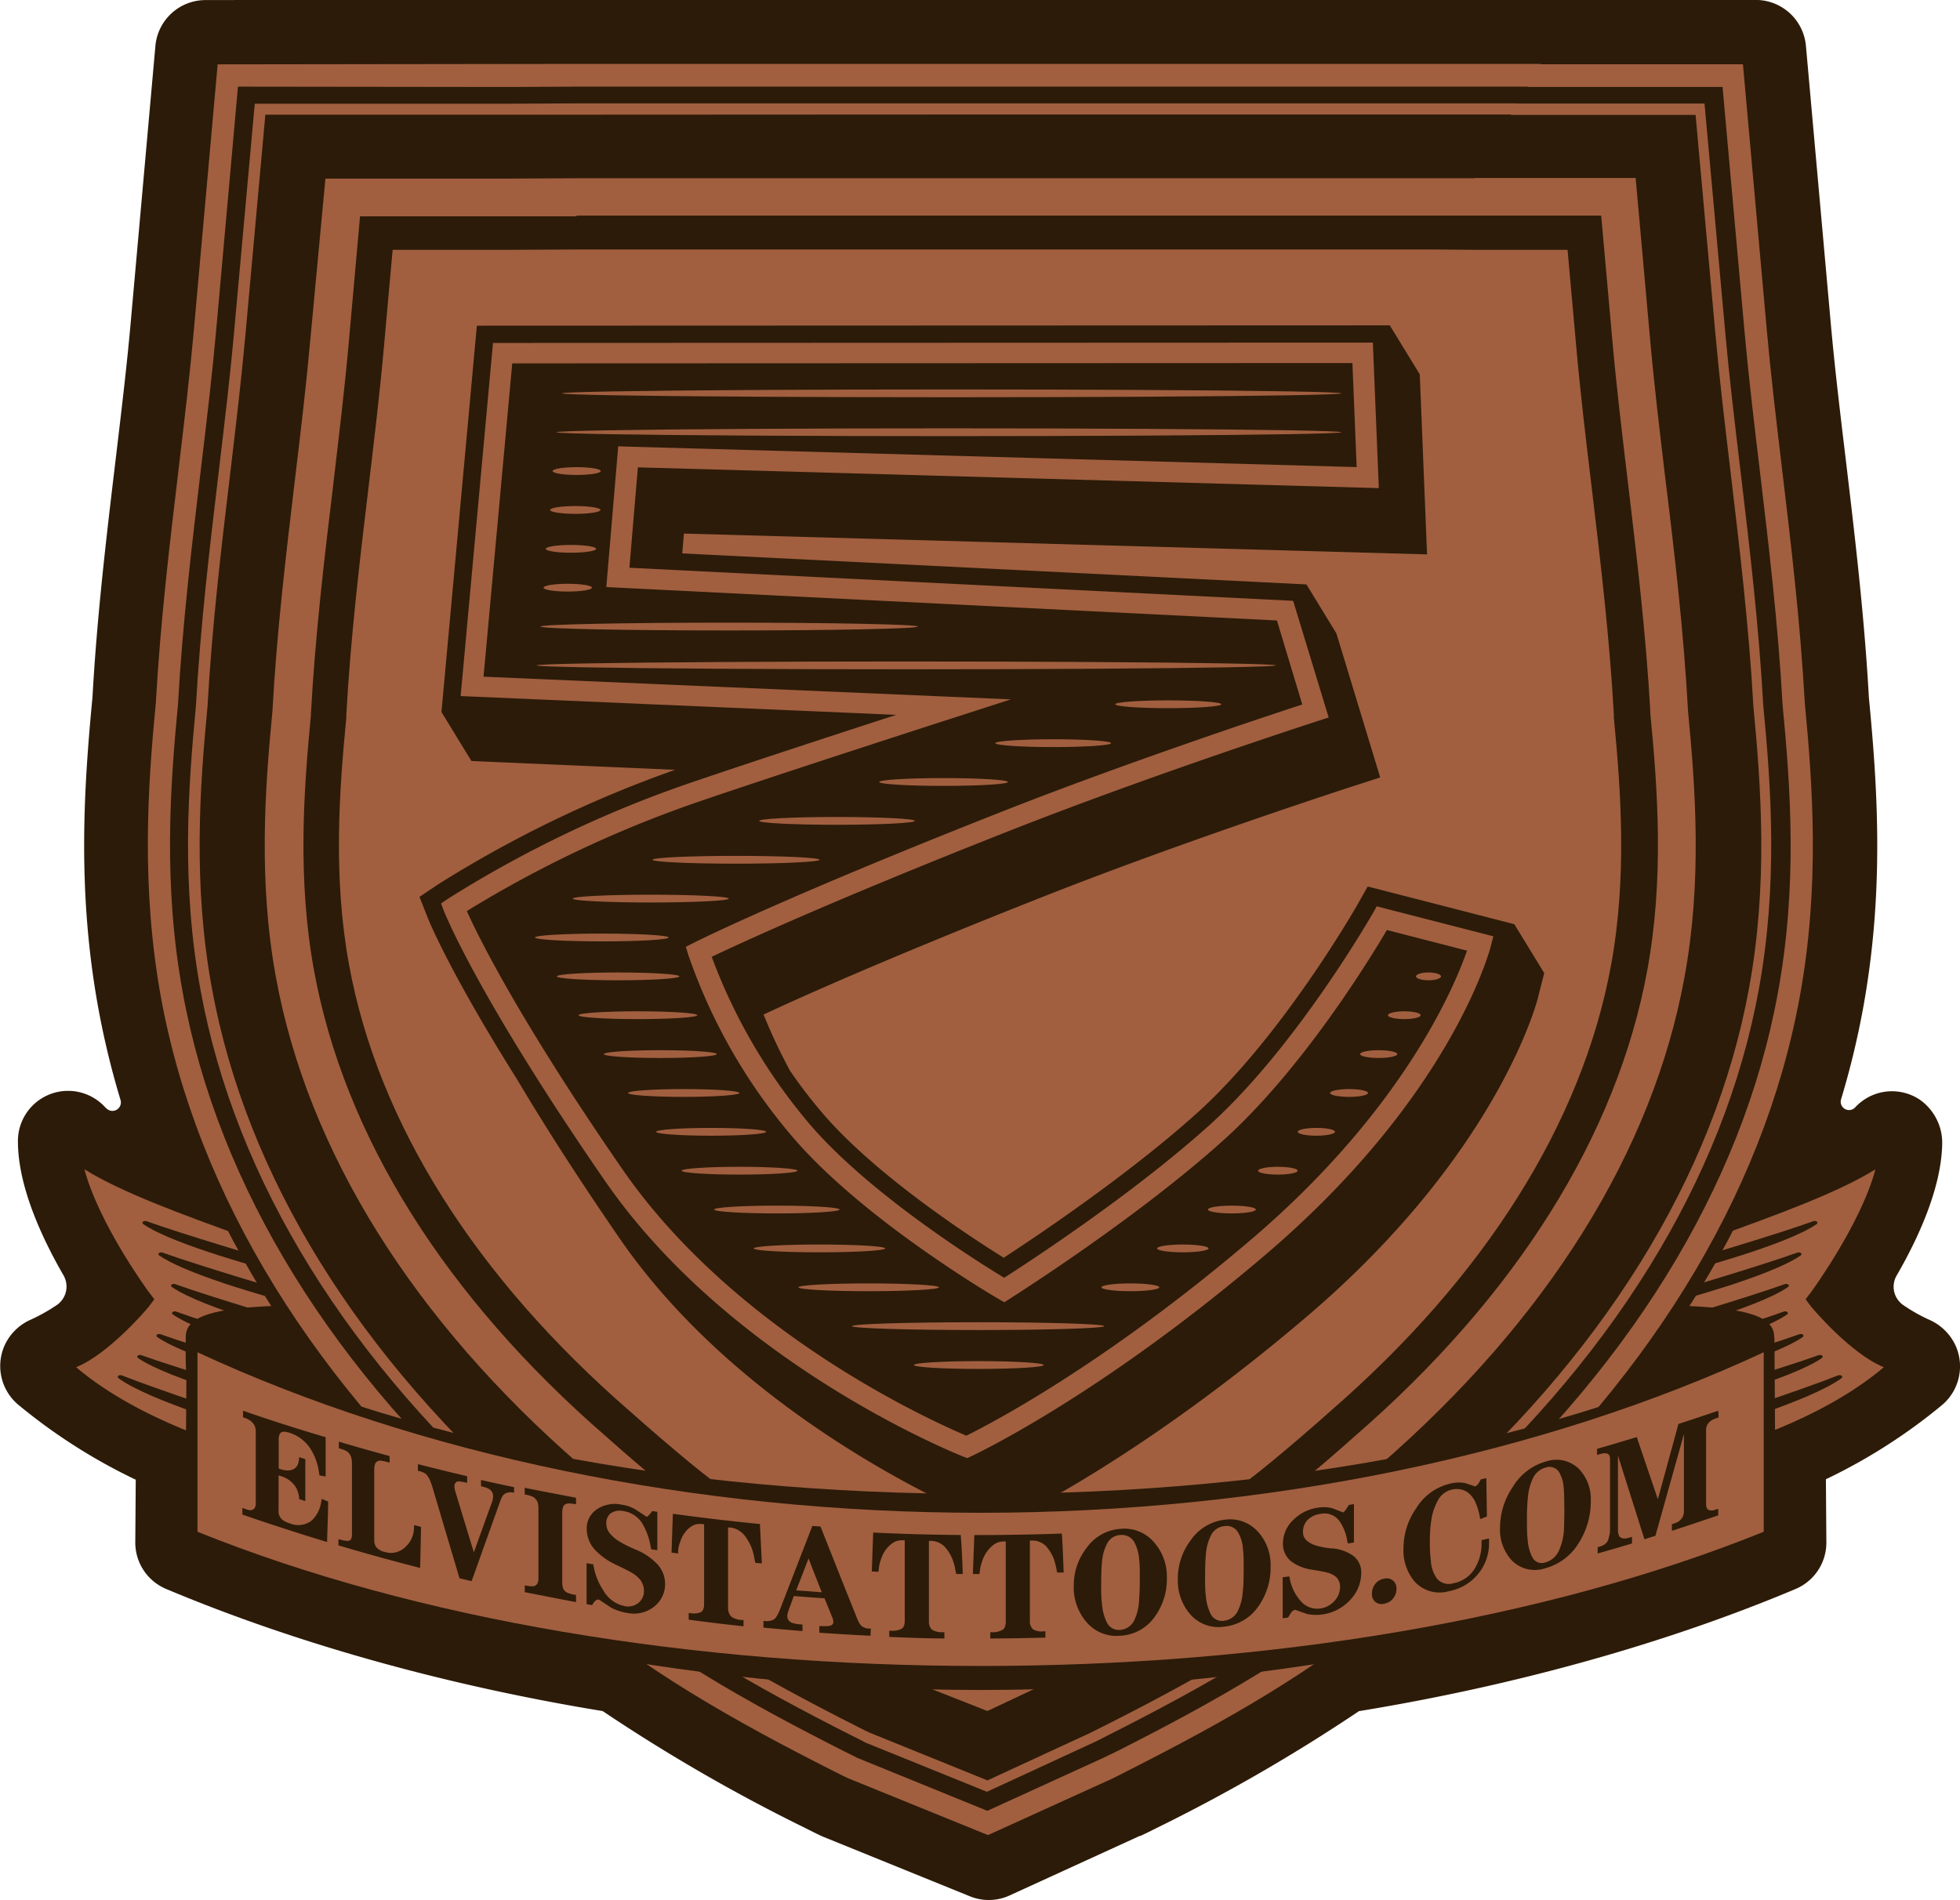 <svg id="Layer_1" data-name="Layer 1" xmlns="http://www.w3.org/2000/svg" viewBox="0 0 296.27 287.29"><defs><style>.cls-1{fill:#2c1b08;}.cls-2{fill:#a15f40;}</style></defs><path class="cls-1" d="M1014.49,433.38a7.86,7.86,0,0,0-4.15-4.18,25.63,25.63,0,0,1-3.86-2.19,3.37,3.37,0,0,1-1-4.48c3.22-5.57,6.65-13,6.87-19.58a8,8,0,0,0-3.38-7,7.57,7.57,0,0,0-9.77,1.17l0,0a1.26,1.26,0,0,1-2.12-1.25,126,126,0,0,0,3.31-13.68c3.26-17.81,2.18-33.57.89-47-.7-12.56-2.14-24.58-3.52-36.22-.86-7.13-1.66-13.86-2.24-20.35l-3.76-42a7.62,7.62,0,0,0-7.57-6.94H953.79a7.57,7.57,0,0,0-.95-.06h0l-85.83,0-61.23,0-55.95.08a7.61,7.61,0,0,0-7.56,6.94l-3.75,42c-.58,6.48-1.4,13.3-2.26,20.53-1.38,11.57-2.81,23.53-3.5,35.92-1.28,13.44-2.37,29.26.89,47.07A126.67,126.67,0,0,0,737,396a1.28,1.28,0,0,1-2.08,1.32l-.25-.23a7.58,7.58,0,0,0-13.18,5.17c0,6.75,3.56,14.48,6.89,20.25a3.39,3.39,0,0,1-1,4.48,27,27,0,0,1-3.86,2.18,7.79,7.79,0,0,0-4.15,4.18,7.65,7.65,0,0,0,2.19,8.74,85.58,85.58,0,0,0,17.74,11.32l-.07,9.43a7.61,7.61,0,0,0,4.65,7.08c19.51,8.21,42.3,14.59,66,18.47a261.53,261.53,0,0,0,30.68,17.71c1.2.61,2,1,2.48,1.22l.34.14,22,8.93a7.56,7.56,0,0,0,6-.12l19.67-9,.11,0c.36-.17,1.16-.55,2.39-1.17a262.77,262.77,0,0,0,30.65-17.7c23.71-3.88,46.5-10.26,66-18.47a7.61,7.61,0,0,0,4.65-7.08l-.07-9.51a84.8,84.8,0,0,0,17.58-11.24A7.66,7.66,0,0,0,1014.49,433.38Z" transform="translate(-718.78 -229.69)"/><polygon class="cls-1" points="41.22 218.69 22.99 207.16 34.47 190.22 62.15 196.32 74.98 224.79 41.22 218.69"/><path class="cls-1" d="M756.78,451.76a78.64,78.64,0,0,1-30.41-15.51c7.56-3.31,13.45-10.1,13.45-10.1s-10.73-14.37-10.73-23.86c8.78,9.49,56,19,49.29,25.75s-39.16.68-29.71,9.49S756.78,451.76,756.78,451.76Z" transform="translate(-718.78 -229.69)"/><path class="cls-2" d="M754.56,448.6c-.73-2.15-2.57-5.48-7.13-9.73-.73-.68-.57-4.16-.57-7.08,0-3.26,4.78-4.24,12.67-4.63,6.68-.34,15,2.17,17.57-.41l.1-.13c-.75-2.38-13.36-6.95-21.73-10-9-3.26-18.28-6.62-23.93-10.14,2.24,8.36,9.64,18.43,9.73,18.55l.84,1.1-.83,1.1c-.22.3-6.07,7.2-11,9.17C740.1,444.73,754.56,448.6,754.56,448.6Z" transform="translate(-718.78 -229.69)"/><path class="cls-1" d="M759.33,420.12s-12.9-3.81-18.37-5.79c-.46-.16-.87.19-.52.44,4.65,3.23,19.81,7.18,19.81,7.18Z" transform="translate(-718.78 -229.69)"/><path class="cls-1" d="M761.75,424.86s-12.91-3.81-18.37-5.78c-.46-.16-.88.18-.52.43,4.65,3.24,19.8,7.19,19.8,7.19Z" transform="translate(-718.78 -229.69)"/><path class="cls-1" d="M763.66,429.63s-12.91-3.81-18.37-5.78c-.46-.17-.88.18-.52.43,4.65,3.24,19.8,7.19,19.8,7.19Z" transform="translate(-718.78 -229.69)"/><path class="cls-1" d="M763.8,433.77S750.9,430,745.43,428c-.45-.17-.87.18-.51.43,4.65,3.24,19.8,7.19,19.8,7.19Z" transform="translate(-718.78 -229.69)"/><path class="cls-1" d="M761.44,437.2s-12.9-3.81-18.37-5.78c-.45-.17-.87.18-.51.43,4.65,3.24,19.8,7.18,19.8,7.18Z" transform="translate(-718.78 -229.69)"/><path class="cls-1" d="M758.54,440.37s-12.9-3.81-18.37-5.78c-.45-.16-.87.18-.51.43,4.65,3.24,19.8,7.19,19.8,7.19Z" transform="translate(-718.78 -229.69)"/><path class="cls-1" d="M755.41,444s-12.78-4.21-18.18-6.35c-.45-.18-.88.16-.53.42,4.55,3.38,19.57,7.79,19.57,7.79Z" transform="translate(-718.78 -229.69)"/><polygon class="cls-1" points="230.96 220.72 268.1 209.88 266.08 196.32 251.9 186.83 229.61 194.29 230.96 220.72"/><path class="cls-1" d="M977,451.76a78.64,78.64,0,0,0,30.41-15.51c-7.56-3.31-13.45-10.1-13.45-10.1s10.73-14.37,10.73-23.86c-8.78,9.49-56.05,19-49.3,25.75s39.17.68,29.71,9.49S977,451.76,977,451.76Z" transform="translate(-718.78 -229.69)"/><path class="cls-2" d="M979.26,448.6c.73-2.15,2.57-5.48,7.13-9.73.72-.68.57-4.16.57-7.08,0-3.26-4.79-4.24-12.67-4.63-6.68-.34-15,2.17-17.57-.41l-.11-.13c.76-2.38,13.37-6.95,21.73-10,9-3.26,18.29-6.62,23.93-10.14-2.24,8.36-9.64,18.43-9.72,18.55l-.84,1.1.83,1.1c.22.3,6.07,7.2,11,9.17C993.72,444.73,979.26,448.6,979.26,448.6Z" transform="translate(-718.78 -229.69)"/><path class="cls-1" d="M974.49,420.12s12.9-3.81,18.37-5.79c.45-.16.87.19.51.44-4.65,3.23-19.8,7.18-19.8,7.18Z" transform="translate(-718.78 -229.69)"/><path class="cls-1" d="M972.07,424.86s12.9-3.81,18.37-5.78c.46-.16.87.18.52.43-4.65,3.24-19.81,7.19-19.81,7.19Z" transform="translate(-718.78 -229.69)"/><path class="cls-1" d="M970.16,429.63s12.9-3.81,18.37-5.78c.46-.17.87.18.52.43-4.65,3.24-19.81,7.19-19.81,7.19Z" transform="translate(-718.78 -229.69)"/><path class="cls-1" d="M970,433.77S982.92,430,988.38,428c.46-.17.88.18.52.43-4.65,3.24-19.8,7.19-19.8,7.19Z" transform="translate(-718.78 -229.69)"/><path class="cls-1" d="M972.38,437.2s12.9-3.81,18.37-5.78c.45-.17.87.18.51.43-4.65,3.24-19.8,7.18-19.8,7.18Z" transform="translate(-718.78 -229.69)"/><path class="cls-1" d="M975.28,440.37s12.9-3.81,18.37-5.78c.45-.16.87.18.51.43-4.65,3.24-19.8,7.19-19.8,7.19Z" transform="translate(-718.78 -229.69)"/><path class="cls-1" d="M978.41,444s12.78-4.21,18.18-6.35c.45-.18.88.16.53.42-4.55,3.38-19.57,7.79-19.57,7.79Z" transform="translate(-718.78 -229.69)"/><path class="cls-1" d="M993.65,335.81c-.69-12.38-2.12-24.33-3.5-35.89-.86-7.19-1.67-14-2.26-20.57l-3.76-42-31.26,0,0-.06-85.84,0-61.22,0-55.95.07-3.75,42c-.59,6.58-1.42,13.46-2.28,20.75-1.38,11.5-2.8,23.39-3.47,35.6-1.24,13-2.31,28.2.78,45.11,5.59,30.59,23.63,59.84,52.15,84.56,3,2.71,6.19,5.41,9.62,8.25,12.69,10.51,25.6,17.88,41.07,25.71,1.09.55,1.82.89,2.26,1.1l21.95,8.92,19.67-9c.34-.16,1.09-.52,2.22-1.09,15.45-7.82,28.34-15.18,41-25.69,3.5-2.9,6.57-5.53,9.36-8,28.69-24.89,46.82-54.2,52.41-84.78C996,363.92,994.89,348.73,993.65,335.81Z" transform="translate(-718.78 -229.69)"/><path class="cls-1" d="M868.08,505.31,847.69,497c-.33-.16-1-.49-2.07-1-15.25-7.72-28-15-40.38-25.25-3.4-2.81-6.51-5.48-9.52-8.17-27.88-24.17-45.53-52.71-51-82.45-3-16.41-2-31.35-.73-44.08.68-12.24,2.09-24.09,3.46-35.55.87-7.32,1.69-14.21,2.28-20.83l3.46-38.57,42.64,0,9.93,0,61.21,0,83.71,0,0,.06h30l3.45,38.58c.59,6.61,1.41,13.45,2.28,20.69,1.37,11.53,2.79,23.45,3.47,35.69,1.22,12.74,2.26,27.69-.74,44.08-5.43,29.74-23.13,58.32-51.18,82.65-2.8,2.49-5.86,5.12-9.3,8C916.31,481,903.62,488.28,888.38,496c-1.09.55-1.8.89-2.13,1Z" transform="translate(-718.78 -229.69)"/><path class="cls-2" d="M868.12,507.14l-21.06-8.56c-.42-.19-1.14-.53-2.19-1.07-15.36-7.76-28.16-15.07-40.7-25.45-3.42-2.84-6.55-5.52-9.56-8.21-28.18-24.43-46-53.28-51.51-83.41-3-16.65-2-31.72-.76-44.54.68-12.22,2.1-24.09,3.47-35.56.87-7.32,1.69-14.2,2.28-20.81l3.59-40.11,54.11-.07,61.21,0,84.67,0,0,.06h30.57l3.6,40.11c.59,6.61,1.4,13.42,2.26,20.64,1.38,11.54,2.8,23.47,3.49,35.8,1.22,12.75,2.28,27.83-.77,44.48-5.5,30.12-23.39,59-51.74,83.61-2.79,2.5-5.84,5.12-9.32,8-12.55,10.39-25.33,17.68-40.66,25.44L887,498.56ZM754.75,242.79l-3.31,37c-.6,6.66-1.42,13.57-2.3,20.88-1.36,11.45-2.77,23.26-3.45,35.44-1.21,12.66-2.25,27.46.72,43.68,5.36,29.37,22.8,57.55,50.41,81.49,3,2.67,6.09,5.33,9.49,8.14,12.3,10.19,24.91,17.38,40.07,25.05,1,.51,1.7.83,2,1l19.64,8,17.52-8,2.07-1c15.13-7.66,27.73-14.84,40-25,3.45-2.85,6.47-5.45,9.25-7.93,27.78-24.09,45.29-52.33,50.65-81.69,3-16.23,1.93-31,.72-43.62-.68-12.28-2.1-24.16-3.47-35.65-.87-7.24-1.68-14.08-2.28-20.74l-3.32-37-29.43,0,0-.05-82.74,0-61.21,0-9.92.05Z" transform="translate(-718.78 -229.69)"/><path class="cls-2" d="M947.17,247l0,.06h27.91l3,33.14c.6,6.69,1.42,13.57,2.29,20.85,1.37,11.54,2.78,23.35,3.45,35.45,1.19,12.41,2.21,26.94-.66,42.6-5.19,28.42-22.22,55.82-49.23,79.24-2.75,2.46-5.79,5.07-9.19,7.88-12,9.93-24.34,17-39.21,24.49-1,.51-1.66.82-2,1l-15.49,7.16-17.7-7.17c-.31-.14-1-.45-1.91-.93-14.89-7.54-27.25-14.58-39.24-24.51-3.36-2.78-6.42-5.4-9.35-8C773,434.9,756,407.52,750.81,379.1c-2.87-15.67-1.85-30.2-.66-42.61.67-12.1,2.07-23.91,3.44-35.32.88-7.42,1.7-14.31,2.3-21l3-33.14,37,0,10,0L867,247l80.17,0m1-1.68h-1l-80.17,0-61.18,0-10,.05-37,0h-1.53l-.14,1.53-3,33.14c-.6,6.67-1.43,13.59-2.3,20.92-1.37,11.46-2.77,23.26-3.45,35.4-1.19,12.47-2.23,27.11.69,43,5.26,28.8,22.42,56.49,49.62,80.08,3,2.63,6,5.26,9.38,8,12.11,10,24.57,17.13,39.55,24.71,1,.5,1.64.81,1.95,1l0,0h0l17.7,7.17.68.27.65-.3,15.49-7.16c.31-.14,1-.47,2-1,15-7.57,27.42-14.67,39.52-24.69,3.4-2.81,6.42-5.4,9.23-7.92,27.29-23.66,44.51-51.4,49.77-80.19,2.91-15.92,1.88-30.56.68-43-.67-12.14-2.08-24-3.45-35.52-.87-7.28-1.69-14.14-2.29-20.81l-3-33.13-.14-1.53h-1.53l-27,0,0-.05Z" transform="translate(-718.78 -229.69)"/><path class="cls-2" d="M805.87,262.29l61.12,0,71.37,0,0,0h22.45l1.72,19.19c.62,6.93,1.46,13.93,2.35,21.37,1.34,11.27,2.73,22.91,3.37,34.6v.24c1.11,11.44,2.07,24.81-.46,38.65-4.57,25-19.86,49.35-44.21,70.48l0,0,0,0c-2.71,2.43-5.61,4.91-8.85,7.6-10.87,9-22.37,15.53-36.3,22.58l-1.55.76-9,4.22L857,477.79c-.28-.13-.74-.35-1.36-.67-13.94-7.05-25.45-13.59-36.32-22.59-3.21-2.66-6.13-5.16-8.92-7.65l0,0,0,0c-24.31-21.09-39.58-45.44-44.15-70.44-2.53-13.85-1.57-27.21-.47-38.64l0-.12v-.12c.64-11.69,2-23.31,3.37-34.55v-.08c.88-7.43,1.72-14.44,2.34-21.34l1.71-19.19h22.77l10,0m135.7-5.76-74.58,0-61.12,0-10,.05h-28L765.69,281c-.61,6.83-1.44,13.8-2.33,21.21-1.35,11.34-2.75,23.07-3.4,35-1.14,11.85-2.13,25.7.53,40.25,4.81,26.29,20.75,51.81,46,73.75,2.86,2.55,5.83,5.09,9.08,7.78,11.28,9.34,23.1,16.07,37.38,23.3l1.67.81,13.41,5.28,11.2-5.27,1.7-.83c14.27-7.22,26.09-13.94,37.37-23.29,3.3-2.73,6.27-5.28,9-7.73,25.36-22,41.3-47.51,46.1-73.8,2.67-14.54,1.68-28.4.54-40.25-.65-11.88-2-23.6-3.41-35-.88-7.37-1.71-14.33-2.32-21.18l-2.19-24.43H941.6l0-.05Z" transform="translate(-718.78 -229.69)"/><path class="cls-2" d="M859.27,473.16l-1.11-.55c-13.57-6.86-24.77-13.22-35.26-21.9-3.13-2.6-6-5.06-8.77-7.53-23.54-20.41-38.23-43.77-42.59-67.64-2.43-13.25-1.49-26.22-.41-37.34l0-.43c.63-11.55,2-23.1,3.34-34.26.9-7.54,1.74-14.58,2.36-21.55l1.3-14.5h17.71l10-.05,61.07,0,68.78,0,5.83.05h14.21l1.3,14.5c.62,7,1.45,14,2.34,21.37,1.35,11.35,2.73,22.91,3.36,34.44l0,.43c1.07,11.13,2,24.1-.41,37.34-4.36,23.87-19.07,47.24-42.54,67.59-2.78,2.49-5.63,4.93-8.83,7.58-10.47,8.67-21.67,15-35.27,21.91-.71.36-1.19.59-1.4.69l-6.72,3.16Z" transform="translate(-718.78 -229.69)"/><path class="cls-1" d="M947.68,369.42l-22.16-5.7-1.6,2.83c-.11.19-11.29,19.8-24.15,31.38-10.39,9.36-24.22,18.63-29.27,21.92-5.18-3.23-19.21-12.4-27.2-21.64a75,75,0,0,1-5.1-6.63,84.33,84.33,0,0,1-4-8.5c5.56-2.6,18.93-8.61,42.57-17.94,21.69-8.55,46.5-16.57,46.75-16.65l3.89-1.26-6.62-21.77-4.53-7.41-94.35-4.69.25-3,112.33,3.15-1.1-27.22-4.53-7.41-138,.05-5.35,58.41,4.53,7.41,30.79,1.33a179,179,0,0,0-35.91,17.37l-2.73,1.84,1.18,3c.16.41,3.26,8.2,13.65,24.72,3.68,6.21,8.7,14.15,15.48,24,19.7,28.55,55,42.53,55.37,42.67l1.72.66,1.67-.76c.19-.09,19.46-9,45.15-30.92,28.44-24.28,34.54-47,34.79-47.92l1-3.93Z" transform="translate(-718.78 -229.69)"/><path class="cls-2" d="M865,450.15l-.65-.25c-.34-.14-34.86-13.76-54.15-41.71-19.1-27.69-24.11-40.25-24.32-40.77l-.44-1.13,1-.68a174.88,174.88,0,0,1,37.36-17.79c9-3.06,22.07-7.33,30.45-10.05l-65.84-2.84,4.89-53.39,133-.05.9,22-112-3.14-1.28,15.18,100.33,5,5.37,17.64-1.46.47c-.24.08-25.13,8.12-46.91,16.71-27.45,10.82-41,17.16-44.89,19a84.53,84.53,0,0,0,14.95,25.47c9.09,10.52,25.38,20.71,29.26,23.06,3.76-2.41,19.4-12.6,31.05-23.1h0c13.19-11.89,24.56-31.84,24.67-32l.6-1.06,17.62,4.53-.38,1.48c-.23.92-6.13,22.85-34,46.61-25.27,21.57-44.34,30.43-44.53,30.52Zm-75.65-82.7c1.65,3.66,7.8,16.27,23.5,39,17.28,25,47.27,38.3,52,40.3,3.46-1.7,20.81-10.67,43.16-29.75,23-19.64,30.71-38.33,32.52-43.58l-12.11-3.12c-2.57,4.37-12.73,21-24.68,31.76-13.48,12.14-32.14,23.85-32.33,24l-.83.52-.86-.5c-.82-.47-20.23-11.88-30.9-24.22a84.88,84.88,0,0,1-16-27.8l-.37-1.22,1.16-.59c.12-.06,13.14-6.65,46.37-19.75,18.84-7.43,40-14.45,45.65-16.3L911.8,323.5l-101.37-5.05,1.8-21.28,1.51.05,110.11,3.09-.64-15.73-127,.05L791.87,332l79.71,3.43-8.19,2.64c-.24.08-24.42,7.86-38.54,12.67A176.22,176.22,0,0,0,789.32,367.45Z" transform="translate(-718.78 -229.69)"/><ellipse class="cls-2" cx="143.84" cy="59.47" rx="58.89" ry="0.59"/><ellipse class="cls-2" cx="143.43" cy="65.35" rx="59.32" ry="0.59"/><ellipse class="cls-2" cx="87.17" cy="71.22" rx="3.64" ry="0.59"/><ellipse class="cls-2" cx="86.96" cy="77.1" rx="3.81" ry="0.59"/><ellipse class="cls-2" cx="86.3" cy="82.98" rx="3.81" ry="0.59"/><ellipse class="cls-2" cx="85.82" cy="88.85" rx="3.66" ry="0.59"/><ellipse class="cls-2" cx="110.22" cy="94.73" rx="28.52" ry="0.59"/><ellipse class="cls-2" cx="136.98" cy="100.6" rx="55.87" ry="0.59"/><ellipse class="cls-2" cx="176.6" cy="106.48" rx="8.02" ry="0.59"/><ellipse class="cls-2" cx="159.2" cy="112.36" rx="8.75" ry="0.59"/><ellipse class="cls-2" cx="142.63" cy="118.23" rx="9.73" ry="0.59"/><ellipse class="cls-2" cx="126.52" cy="124.11" rx="11.76" ry="0.59"/><ellipse class="cls-2" cx="111.26" cy="129.99" rx="12.63" ry="0.59"/><ellipse class="cls-2" cx="98.36" cy="135.86" rx="11.79" ry="0.59"/><ellipse class="cls-2" cx="90.97" cy="141.74" rx="10.1" ry="0.59"/><ellipse class="cls-2" cx="93.43" cy="147.62" rx="9.27" ry="0.59"/><ellipse class="cls-2" cx="96.42" cy="153.49" rx="8.98" ry="0.59"/><ellipse class="cls-2" cx="99.81" cy="159.37" rx="8.54" ry="0.59"/><ellipse class="cls-2" cx="103.35" cy="165.25" rx="8.42" ry="0.59"/><ellipse class="cls-2" cx="107.49" cy="171.12" rx="8.32" ry="0.59"/><ellipse class="cls-2" cx="111.79" cy="177" rx="8.75" ry="0.59"/><ellipse class="cls-2" cx="117.43" cy="182.87" rx="9.48" ry="0.59"/><ellipse class="cls-2" cx="215.93" cy="147.62" rx="1.89" ry="0.59"/><ellipse class="cls-2" cx="212.27" cy="153.49" rx="2.47" ry="0.59"/><ellipse class="cls-2" cx="208.4" cy="159.37" rx="2.81" ry="0.59"/><ellipse class="cls-2" cx="203.92" cy="165.25" rx="2.87" ry="0.59"/><ellipse class="cls-2" cx="198.98" cy="171.12" rx="2.82" ry="0.59"/><ellipse class="cls-2" cx="193.16" cy="177" rx="2.99" ry="0.59"/><ellipse class="cls-2" cx="186.21" cy="182.87" rx="3.62" ry="0.59"/><ellipse class="cls-2" cx="123.87" cy="188.75" rx="9.94" ry="0.59"/><ellipse class="cls-2" cx="178.79" cy="188.75" rx="3.89" ry="0.59"/><ellipse class="cls-2" cx="131.3" cy="194.63" rx="10.63" ry="0.59"/><ellipse class="cls-2" cx="170.87" cy="194.63" rx="4.37" ry="0.59"/><ellipse class="cls-2" cx="147.85" cy="200.5" rx="19.07" ry="0.59"/><ellipse class="cls-2" cx="147.95" cy="206.38" rx="9.81" ry="0.59"/><path class="cls-1" d="M867,455.56c-46,0-87.76-8.06-120-23.62l-.22,30.25C779,475.42,821,485.2,867,485.2s88-9.78,120.2-23L987,431.94C954.75,447.5,913,455.56,867,455.56Z" transform="translate(-718.78 -229.69)"/><path class="cls-2" d="M867,481.57c-43.43,0-85.41-7-118.37-20.29V434.14c33.19,15.44,75.08,24.27,118.37,24.27s85.19-8.83,118.38-24.27v27.14C952.4,474.6,910.42,481.57,867,481.57Z" transform="translate(-718.78 -229.69)"/><path class="cls-1" d="M768.38,456.71c0,2-.11,4.08-.16,6.12q-6.44-1.95-12.8-4.15c0-.32,0-.64,0-1l.19.07c.34.11.59.2.78.24a.85.85,0,0,0,.45,0,.8.8,0,0,0,.41-.27,1.35,1.35,0,0,0,.19-.8c0-3.52,0-7,0-10.55a3.42,3.42,0,0,0-.09-.92,1.75,1.75,0,0,0-.37-.63,2.22,2.22,0,0,0-.51-.43,3.45,3.45,0,0,0-.72-.34l-.23-.07v-1q6.21,2.15,12.48,4c0,2,0,4,0,5.95l-.93-.17-.06-.37a9,9,0,0,0-1.28-3.63,5.86,5.86,0,0,0-3.21-2.45c-.68-.22-1.13-.2-1.36.05a1.64,1.64,0,0,0-.25,1.07c0,1.43,0,2.86,0,4.29l.29.1a3.33,3.33,0,0,0,1.3.18,1.92,1.92,0,0,0,.81-.28,1.34,1.34,0,0,0,.49-.63,2.7,2.7,0,0,0,.19-1.09l.94.3c0,2.11,0,4.22,0,6.34l-.93-.3a3.56,3.56,0,0,0-.21-1.12,2.72,2.72,0,0,0-.44-.89,4.14,4.14,0,0,0-.83-.84,4.71,4.71,0,0,0-1.33-.64l-.3-.1c0,1.75,0,3.5,0,5.25a1.75,1.75,0,0,0,.42,1.33,3.23,3.23,0,0,0,1.28.68,3.31,3.31,0,0,0,3.32-.44,4.82,4.82,0,0,0,1.44-2.94l.06-.32Z" transform="translate(-718.78 -229.69)"/><path class="cls-1" d="M782.42,460.55q-.06,3.1-.13,6.2-6.19-1.58-12.35-3.41v-.95l.2.06a5.84,5.84,0,0,0,.81.17,1.26,1.26,0,0,0,.63,0,.53.53,0,0,0,.3-.29,2.2,2.2,0,0,0,.1-.78c0-3.52,0-7,0-10.55a3.76,3.76,0,0,0-.1-.93,1.76,1.76,0,0,0-.31-.61A1.41,1.41,0,0,0,771,449a5.91,5.91,0,0,0-.77-.28l-.23-.06v-1c2.55.75,5.1,1.48,7.67,2.17v1l-.25-.07a7.34,7.34,0,0,0-1-.22.92.92,0,0,0-.61.1.76.76,0,0,0-.36.48,2.69,2.69,0,0,0-.1.8l0,10.55a1.89,1.89,0,0,0,.27,1.09,2.19,2.19,0,0,0,1.28.76,3.1,3.1,0,0,0,3-.6,4,4,0,0,0,1.45-2.79c0-.22,0-.44.08-.66Z" transform="translate(-718.78 -229.69)"/><path class="cls-1" d="M796.48,455.38l-.24-.05a1.66,1.66,0,0,0-.57,0,1.92,1.92,0,0,0-.48.15,1.16,1.16,0,0,0-.4.33,4.52,4.52,0,0,0-.43.94q-2.15,6-4.29,12l-1.83-.43q-2-6.72-4-13.47a9.68,9.68,0,0,0-.47-1.35,3.53,3.53,0,0,0-.48-.81,1.39,1.39,0,0,0-.49-.36,2.59,2.59,0,0,0-.61-.21l-.24-.06v-1q3.71.94,7.44,1.82v1l-.26-.06-.35-.08-.16,0a2.18,2.18,0,0,0-.53-.08.47.47,0,0,0-.34.12.68.68,0,0,0-.21.25.78.78,0,0,0-.07.38,3,3,0,0,0,.16.85q1.38,4.58,2.78,9.13,1.36-3.79,2.74-7.6a2.54,2.54,0,0,0,.16-.86,1.33,1.33,0,0,0-.08-.51,1.23,1.23,0,0,0-.23-.36,1.58,1.58,0,0,0-.49-.35,4.55,4.55,0,0,0-.79-.26l-.23-.05v-.95q2.5.57,5,1.09Z" transform="translate(-718.78 -229.69)"/><path class="cls-1" d="M805.85,471.91c-2.58-.47-5.17-1-7.75-1.5v-1l.19,0a4.09,4.09,0,0,0,.86.11,1.13,1.13,0,0,0,.54-.1.86.86,0,0,0,.36-.39,2.21,2.21,0,0,0,.12-.87c0-3.47,0-6.93,0-10.4a3.22,3.22,0,0,0-.1-.88,1.62,1.62,0,0,0-.38-.61,1.4,1.4,0,0,0-.53-.35,4.16,4.16,0,0,0-.84-.24l-.23-.05c0-.32,0-.64,0-1,2.58.53,5.17,1,7.76,1.51v.95l-.25,0a3.3,3.3,0,0,0-.89-.09,1.09,1.09,0,0,0-.52.15.79.79,0,0,0-.32.45,3.21,3.21,0,0,0-.1.86l0,10.4a2.63,2.63,0,0,0,.14,1,1.34,1.34,0,0,0,.32.44,1.4,1.4,0,0,0,.51.27,5.58,5.58,0,0,0,.91.24l.2,0Z" transform="translate(-718.78 -229.69)"/><path class="cls-1" d="M819.31,469.09a4.28,4.28,0,0,1-1.62,3.48,4.87,4.87,0,0,1-4,1,7.9,7.9,0,0,1-2.54-.82l-1.82-1.21a.7.7,0,0,0-.62.24,2.69,2.69,0,0,0-.33.42c0,.06-.07.12-.11.17l-.82-.14c0-2.07,0-4.13,0-6.2l1,.17.06.31a9.91,9.91,0,0,0,1.52,3.72,4.77,4.77,0,0,0,3.17,2.29,2.5,2.5,0,0,0,2.08-.48,2.26,2.26,0,0,0,.84-1.82,2.76,2.76,0,0,0-.55-1.66,4.77,4.77,0,0,0-1.37-1.13c-.31-.19-.91-.49-1.79-.92l-.43-.2a10.51,10.51,0,0,1-3.24-2.27,4.71,4.71,0,0,1-1.27-3.15,3.48,3.48,0,0,1,1.52-3,4.86,4.86,0,0,1,3.74-.71,5.67,5.67,0,0,1,2.13.74L816.5,459c.06,0,.15,0,.29-.16a3.9,3.9,0,0,0,.48-.56l.09-.13.78.11c0,1.93,0,3.87,0,5.8l-.94-.13c0-.1,0-.19-.05-.28a10,10,0,0,0-1.25-3.57,4,4,0,0,0-2.8-1.91,2.48,2.48,0,0,0-2.06.36,1.88,1.88,0,0,0-.61,1.56,2.36,2.36,0,0,0,.57,1.48,5.79,5.79,0,0,0,1.51,1.24,17,17,0,0,0,2.1,1.05l.26.12a9.23,9.23,0,0,1,3.14,2.07A4.35,4.35,0,0,1,819.31,469.09Z" transform="translate(-718.78 -229.69)"/><path class="cls-1" d="M833.94,466.07l-1-.1c0-.14-.05-.28-.08-.43a11.24,11.24,0,0,0-.39-1.63,7.84,7.84,0,0,0-1-1.88,3.28,3.28,0,0,0-.81-.81,3.05,3.05,0,0,0-1.49-.58l-.34,0q0,6.06,0,12.1a2.07,2.07,0,0,0,.22,1,1.47,1.47,0,0,0,.38.45,3.11,3.11,0,0,0,1.53.43l.21,0v.95q-4.15-.44-8.29-1v-1l.19,0a2.92,2.92,0,0,0,1.6-.11,1,1,0,0,0,.38-.37,2.13,2.13,0,0,0,.16-.9q0-6,0-12.06l-.25,0a2.38,2.38,0,0,0-1.36.16,3.77,3.77,0,0,0-1,.75,4.57,4.57,0,0,0-1,1.77,4.35,4.35,0,0,0-.31,1.27c0,.16,0,.32,0,.48l-1-.13c.06-2,.13-3.91.2-5.87q6.57.9,13.16,1.55Z" transform="translate(-718.78 -229.69)"/><path class="cls-1" d="M850.37,477c-2.58-.12-5.16-.28-7.74-.46v-1l.2,0a9,9,0,0,0,1,0,1.21,1.21,0,0,0,.6-.13.52.52,0,0,0,.32-.54,1.82,1.82,0,0,0-.14-.59l-1.2-2.94c-1.55-.1-3.1-.22-4.64-.35l-.81,2.23a3,3,0,0,0-.11.37,1.22,1.22,0,0,0-.06.44,1,1,0,0,0,.09.47,1.06,1.06,0,0,0,.2.27,1,1,0,0,0,.44.28,5,5,0,0,0,1.33.24l.23,0v1c-2-.16-3.93-.33-5.9-.52v-1l.17,0a2.4,2.4,0,0,0,1.29-.17,1.2,1.2,0,0,0,.46-.42,5.74,5.74,0,0,0,.6-1.2l4.87-12.58,1.24.09q2.76,7,5.52,13.87a4.4,4.4,0,0,0,.46.91,1.32,1.32,0,0,0,.42.39,2.05,2.05,0,0,0,1,.26h.2ZM843,470.43c-.67-1.7-1.35-3.41-2-5.12l-1.87,4.83Z" transform="translate(-718.78 -229.69)"/><path class="cls-1" d="M864.31,467.66h-1c0-.14-.05-.28-.08-.42a9.23,9.23,0,0,0-.4-1.6,6.33,6.33,0,0,0-1-1.8,2.94,2.94,0,0,0-.8-.73,2.86,2.86,0,0,0-1.5-.45h-.34q0,6,0,12.09a2,2,0,0,0,.21,1,1,1,0,0,0,.39.41,2.85,2.85,0,0,0,1.54.3h.2v.95c-2.78,0-5.55-.12-8.33-.23v-.95h.19a3,3,0,0,0,1.61-.25.94.94,0,0,0,.39-.4,2.23,2.23,0,0,0,.15-.91V462.57h-.25a2.55,2.55,0,0,0-1.37.28,4.71,4.71,0,0,0-1,.84,4.93,4.93,0,0,0-1,1.85,5,5,0,0,0-.3,1.31l-.06.48-1-.05.21-5.88q6.61.32,13.23.37C864.17,463.73,864.24,465.7,864.31,467.66Z" transform="translate(-718.78 -229.69)"/><path class="cls-1" d="M879.56,467.44l-1,0c0-.14-.05-.28-.07-.42a11.51,11.51,0,0,0-.4-1.58,6.29,6.29,0,0,0-1-1.75,2.6,2.6,0,0,0-.81-.7,2.74,2.74,0,0,0-1.49-.38h-.34q0,6,0,12.1a1.84,1.84,0,0,0,.22,1,1,1,0,0,0,.39.39,2.71,2.71,0,0,0,1.53.23h.21v.95q-4.17.12-8.33.14v-.95h.19a3,3,0,0,0,1.6-.33.9.9,0,0,0,.39-.41,2.14,2.14,0,0,0,.16-.92V462.74h-.25a2.61,2.61,0,0,0-1.36.35,4.88,4.88,0,0,0-1,.88,5.27,5.27,0,0,0-1,1.9,5.16,5.16,0,0,0-.3,1.32l-.06.48h-1c.07-2,.15-3.93.22-5.89q6.61,0,13.22-.23C879.43,463.51,879.49,465.48,879.56,467.44Z" transform="translate(-718.78 -229.69)"/><path class="cls-1" d="M895.16,468.21a9.68,9.68,0,0,1-1.84,5.94,6.77,6.77,0,0,1-5.24,2.85,5.92,5.92,0,0,1-5.15-2.16,8,8,0,0,1-1.84-5.39,9.17,9.17,0,0,1,1.93-5.72,6.81,6.81,0,0,1,5.15-2.89,5.9,5.9,0,0,1,5.14,2.13A7.79,7.79,0,0,1,895.16,468.21Zm-4.09.34c0-1.39,0-2.41-.1-3.07a6.27,6.27,0,0,0-.75-2.66,2.16,2.16,0,0,0-2.09-1.05,2.37,2.37,0,0,0-2,1.28,7.31,7.31,0,0,0-.77,2.75c-.08.74-.12,1.77-.13,3.07s0,2.53.12,3.26a7.65,7.65,0,0,0,.74,2.86,2,2,0,0,0,1.95,1.13,2.56,2.56,0,0,0,2.15-1.37,7.47,7.47,0,0,0,.76-2.93C891,471.18,891.06,470.08,891.07,468.55Z" transform="translate(-718.78 -229.69)"/><path class="cls-1" d="M910.84,466.54a10.07,10.07,0,0,1-1.83,6,7.17,7.17,0,0,1-5.22,3.09,5.66,5.66,0,0,1-5.14-1.92,7.78,7.78,0,0,1-1.83-5.3,9.56,9.56,0,0,1,1.92-5.81,7.24,7.24,0,0,1,5.15-3.14,5.67,5.67,0,0,1,5.12,1.9A7.45,7.45,0,0,1,910.84,466.54Zm-4.07.53c0-1.38,0-2.41-.1-3.06a5.82,5.82,0,0,0-.74-2.63,2,2,0,0,0-2.09-.95,2.49,2.49,0,0,0-2,1.37,7.41,7.41,0,0,0-.77,2.78c-.08.75-.12,1.78-.13,3.09s0,2.52.11,3.25a7.29,7.29,0,0,0,.75,2.82,1.88,1.88,0,0,0,1.94,1,2.68,2.68,0,0,0,2.14-1.47,7.87,7.87,0,0,0,.76-3C906.73,469.7,906.76,468.6,906.77,467.07Z" transform="translate(-718.78 -229.69)"/><path class="cls-1" d="M924.54,467.54a5.86,5.86,0,0,1-1.63,4,7,7,0,0,1-6.52,2.18c-.61-.21-1.23-.42-1.83-.64a1,1,0,0,0-.62.43c-.06.08-.17.26-.33.53a2.12,2.12,0,0,0-.11.21l-.83.11c0-2.07,0-4.13,0-6.2l1-.13.06.29a7.05,7.05,0,0,0,1.51,3.25,3.3,3.3,0,0,0,3.17,1.3,3.43,3.43,0,0,0,2.09-1.14,3.15,3.15,0,0,0,.84-2.07,2.06,2.06,0,0,0-.54-1.49,3.09,3.09,0,0,0-1.37-.71c-.31-.09-.91-.21-1.79-.36l-.43-.07a6.91,6.91,0,0,1-3.24-1.26,3.36,3.36,0,0,1-1.26-2.75,4.89,4.89,0,0,1,1.53-3.5,6.48,6.48,0,0,1,3.76-1.88,5.14,5.14,0,0,1,2.13.07c.56.21,1.12.44,1.67.64.06,0,.15-.1.28-.25a7.3,7.3,0,0,0,.49-.71l.09-.17.78-.12c0,1.93,0,3.86,0,5.8l-.93.15-.06-.26a7.23,7.23,0,0,0-1.23-3.17,2.8,2.8,0,0,0-2.8-1.05,3.34,3.34,0,0,0-2.06,1,2.57,2.57,0,0,0-.62,1.76,1.69,1.69,0,0,0,.57,1.29,3.9,3.9,0,0,0,1.5.77,12.7,12.7,0,0,0,2.1.4l.26,0a6.43,6.43,0,0,1,3.13,1.1A3.12,3.12,0,0,1,924.54,467.54Z" transform="translate(-718.78 -229.69)"/><path class="cls-1" d="M928,472.16a1.49,1.49,0,0,1-1.39-.33,1.55,1.55,0,0,1-.45-1.2,2.31,2.31,0,0,1,.46-1.41,2.11,2.11,0,0,1,1.39-.85,1.53,1.53,0,0,1,1.39.33,1.6,1.6,0,0,1,.47,1.22,2.29,2.29,0,0,1-.47,1.39A2.19,2.19,0,0,1,928,472.16Z" transform="translate(-718.78 -229.69)"/><path class="cls-1" d="M943.86,463a7.22,7.22,0,0,1-1.42,4.36,7.41,7.41,0,0,1-4.64,2.9,5.09,5.09,0,0,1-5.14-1.4,7.26,7.26,0,0,1-1.73-5.13,10.48,10.48,0,0,1,1.92-6A8.17,8.17,0,0,1,938,454a5.15,5.15,0,0,1,2.29-.07l1.48.5a1.51,1.51,0,0,0,.55-.53c.09-.15.19-.34.29-.54l.84-.19.09,5.8-1,.39-.09-.4a9.52,9.52,0,0,0-.61-2.05,3.75,3.75,0,0,0-1.31-1.66,3,3,0,0,0-2.31-.34,3.16,3.16,0,0,0-2.06,1.58,8.59,8.59,0,0,0-1,2.88,18.82,18.82,0,0,0-.24,3.14,23,23,0,0,0,.15,3.23,5.2,5.2,0,0,0,.93,2.64,2.34,2.34,0,0,0,2.48.68,4.8,4.8,0,0,0,3.33-2.41,7.29,7.29,0,0,0,.92-3.77v-.33l1.14-.26C943.85,462.52,943.86,462.74,943.86,463Z" transform="translate(-718.78 -229.69)"/><path class="cls-1" d="M959.24,456.66a11.64,11.64,0,0,1-1.81,6.3,8.5,8.5,0,0,1-5.12,3.85,4.89,4.89,0,0,1-5-1.19,6.85,6.85,0,0,1-1.79-5,11,11,0,0,1,1.91-6.09,8.57,8.57,0,0,1,5.05-3.88,4.86,4.86,0,0,1,5,1.16A6.59,6.59,0,0,1,959.24,456.66Zm-4,1.13q0-2.09-.09-3.06a5.44,5.44,0,0,0-.73-2.52,1.73,1.73,0,0,0-2-.64,3,3,0,0,0-1.94,1.65,8.34,8.34,0,0,0-.75,2.89,30.21,30.21,0,0,0-.14,3.11c0,1.44,0,2.51.11,3.23a6.54,6.54,0,0,0,.72,2.71,1.58,1.58,0,0,0,1.9.77,3.21,3.21,0,0,0,2.1-1.78,9,9,0,0,0,.76-3.08C955.21,460.41,955.24,459.32,955.25,457.79Z" transform="translate(-718.78 -229.69)"/><path class="cls-1" d="M978.55,444l-.25.08a5.24,5.24,0,0,0-.75.32,2.21,2.21,0,0,0-.53.46,1.63,1.63,0,0,0-.28.51,1.69,1.69,0,0,0-.07.56,1.55,1.55,0,0,1,0,.22,1.61,1.61,0,0,1,0,.22c0,3.53,0,7.05,0,10.58a1.72,1.72,0,0,0,.13.81.68.68,0,0,0,.5.28,1.06,1.06,0,0,0,.43,0,4,4,0,0,0,.58-.18l.19-.06v1c-2.34.8-4.67,1.58-7,2.34v-1l.19-.06a4.78,4.78,0,0,0,.6-.23,1.81,1.81,0,0,0,.42-.28,2.4,2.4,0,0,0,.43-.56,2.13,2.13,0,0,0,.18-.92c0-3.86,0-7.72,0-11.58q-2.16,7.71-4.31,15.38l-1.66.52q-2-6.32-4-12.64c0,3.69,0,7.39,0,11.08a2.6,2.6,0,0,0,.14,1,.73.73,0,0,0,.39.36,1.19,1.19,0,0,0,.51.09,2.44,2.44,0,0,0,.64-.12l.44-.13v1q-2.6.78-5.19,1.51v-.95l.22-.07a3.64,3.64,0,0,0,.64-.23,2.88,2.88,0,0,0,.5-.4A2,2,0,0,0,962,462a3.24,3.24,0,0,0,.15-1l0-10.7a1.1,1.1,0,0,0-.15-.64.61.61,0,0,0-.42-.23,1.85,1.85,0,0,0-.47,0c-.13,0-.32.07-.55.13l-.37.11c0-.31,0-.62,0-.93,2-.57,4-1.17,6-1.78q1.59,4.71,3.19,9.4,1.56-5.69,3.11-11.38c2-.65,4-1.32,6-2C978.56,443.33,978.55,443.65,978.55,444Z" transform="translate(-718.78 -229.69)"/></svg>